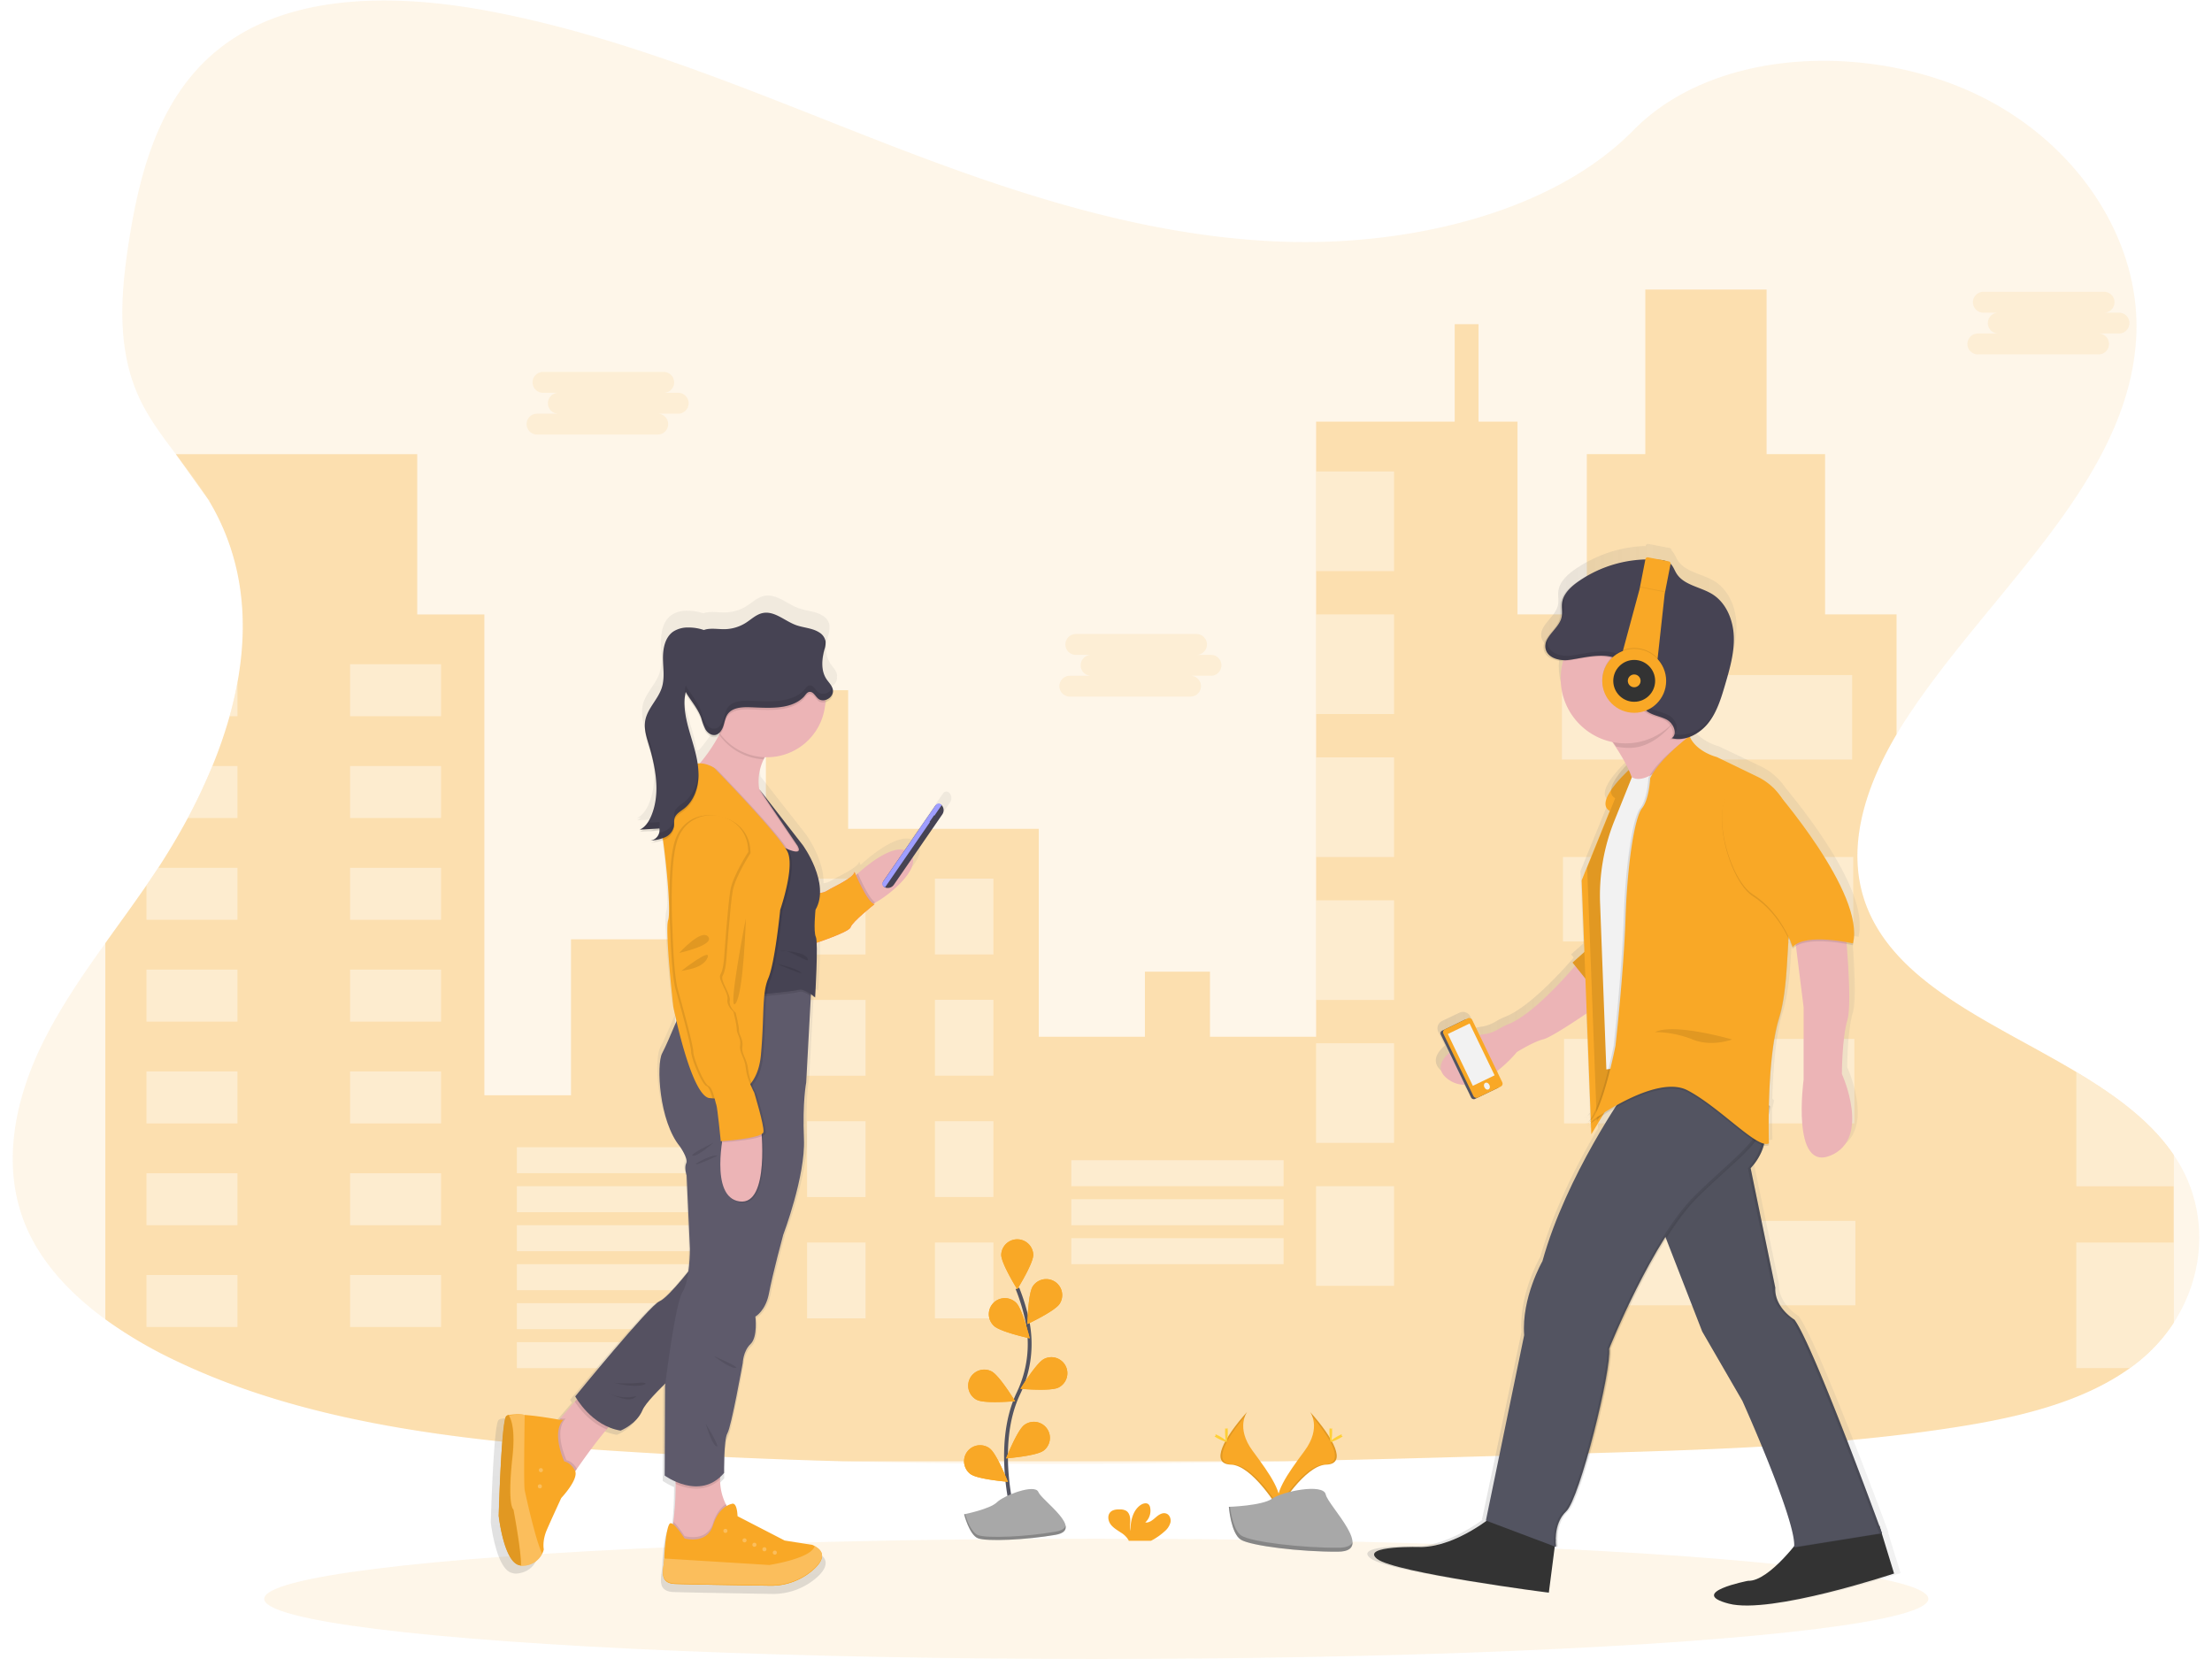 <?xml version="1.0" encoding="UTF-8"?> <svg xmlns="http://www.w3.org/2000/svg" xmlns:xlink="http://www.w3.org/1999/xlink" width="1156" height="867" data-name="Layer 1" version="1.1" viewBox="0 0 1156 867"><defs><linearGradient id="7231b667-12f4-4b5a-a8d7-5fbb399f1f5b-1438" x1="919.5" x2="919.5" y1="866.87" y2="345.03" gradientUnits="userSpaceOnUse"><stop stop-color="gray" stop-opacity=".25" offset="0"></stop><stop stop-color="gray" stop-opacity=".12" offset=".54"></stop><stop stop-color="gray" stop-opacity=".1" offset="1"></stop></linearGradient><linearGradient id="e499654a-3440-43b2-9cd0-3bdc531f1cd6-1439" x1="212.02" x2="490.73" y1="596.16" y2="596.16" gradientTransform="translate(293.48,-15.101)" xlink:href="#7231b667-12f4-4b5a-a8d7-5fbb399f1f5b-1438"></linearGradient><linearGradient id="57b4d689-d23d-4167-9afb-3be6c96fe0f2-1440" x1="325.27" x2="326.52" y1="618.36" y2="618.36" gradientTransform="translate(293.48,-15.101)" xlink:href="#7231b667-12f4-4b5a-a8d7-5fbb399f1f5b-1438"></linearGradient><linearGradient id="eac37dd2-c948-4d6f-8054-18dfe5a953f0-1441" x1="326.25" x2="327.5" y1="619.33" y2="619.33" gradientTransform="translate(293.48,-15.101)" xlink:href="#7231b667-12f4-4b5a-a8d7-5fbb399f1f5b-1438"></linearGradient><linearGradient id="9e04d387-eaa7-45ec-87d4-96689ba1bc0d-1442" x1="326.25" x2="327.5" y1="618.36" y2="618.36" gradientTransform="translate(293.48,-15.101)" xlink:href="#7231b667-12f4-4b5a-a8d7-5fbb399f1f5b-1438"></linearGradient><linearGradient id="linearGradient1296" x1="919.5" x2="919.5" y1="866.87" y2="345.03" gradientTransform="translate(-62.026,-221.93)" gradientUnits="userSpaceOnUse" xlink:href="#7231b667-12f4-4b5a-a8d7-5fbb399f1f5b-1438"></linearGradient></defs><g transform="translate(6.632 .22)"><g fill="#f9a826"><ellipse cx="566.3" cy="835.34" rx="434.84" ry="31.44" opacity=".1"></ellipse><path transform="translate(-28.64,-16.61)" d="m1158 707.62a86.27 86.27 0 0 1-17.24 19.38c-1.84 1.52-3.75 3-5.69 4.38-24.84 17.84-58.1 25.68-90.41 30.76-62.73 9.86-126.77 11.78-190.54 13.66-53.69 1.6-107.41 3.2-161.12 4.26-76.77 1.54-153.55 2-230.2 0q-62.85-1.65-125.6-5.82c-77.62-5.31-157.24-14.69-224.81-47.45a231.88 231.88 0 0 1-35.31-20.9c-18.35-13.37-33.46-29.55-41.54-48.71-13-30.8-6.13-65.41 8.72-95.61 9-18.26 20.69-35.36 32.82-52.31 7.18-10.06 14.52-20.06 21.5-30.21 0.73-1 1.44-2.07 2.14-3.11 1.35-2 2.69-4 4-6 5.48-8.43 10.67-17.13 15.43-26a294.25 294.25 0 0 0 12.85-27.22 237.37 237.37 0 0 0 9-26c1.66-5.95 3.06-11.92 4.14-17.89 5.91-32.51 2.79-65-14.71-94.41-0.17-0.29-0.35-0.6-0.53-0.89l-0.22-0.35c-4.94-8.11-10.9-15.75-16.76-23.42-7-9.2-13.89-18.46-18.74-28.59-12.76-26.77-10-56.87-5.36-85.46 6.19-38 17.71-79 53.38-102.69 37.05-24.66 89.65-23.41 135.64-14.59 71.46 13.67 137.45 42.34 204.08 68.21s136.39 49.53 209.65 52.06c64.69 2.25 140.14-14.55 183.07-58.25 41.7-42.43 120.09-45.66 176.61-20 53.92 24.45 88.79 76.21 86.17 127.89-3.82 75.27-76.36 133-119.64 198.86-1.94 2.94-3.83 5.95-5.63 9-17 28.73-27.47 61.72-14.93 91.63 16.82 40.07 66.76 59.62 108.88 84.79 20.34 12.15 38.9 25.62 50.9 43.38 0.45 0.64 0.86 1.27 1.27 1.9 16.93 26.2 15.65 59.66-1.27 85.72z" opacity=".1"></path><path transform="translate(-28.64,-16.61)" d="m104.71 469.92c5.48-8.43 10.67-17.13 15.43-26a294.25 294.25 0 0 0 12.86-27.2 237.37 237.37 0 0 0 9-26c1.66-5.95 3.06-11.92 4.14-17.89 5.91-32.51 2.79-65-14.71-94.41-0.17-0.29-0.35-0.6-0.53-0.89l-17-23.77h126.15v83.76h35.09v251.25h45.28v-81.5h54.33v81.5h45.25v-139.23h2.26v-72.44h43v72.44h99.61v108.66h55.47v-34h34v34h55.46v-321.46h72.44v-50.94h12.45v50.94h20.37v100.74h36.23v-83.76h30.56v-86h63.38v86h30.57v83.76h37.35v62.71c-17 28.73-27.47 61.72-14.93 91.63 16.82 40.07 66.76 59.62 108.88 84.79 20.34 12.16 38.9 25.63 50.9 43.39v87.65a86.27 86.27 0 0 1-17.24 19.35c-1.84 1.52-3.75 3-5.69 4.38-24.84 17.84-58.1 25.68-90.41 30.76-62.73 9.86-126.77 11.78-190.54 13.66-53.69 1.6-107.41 3.2-161.12 4.26h-230.22q-62.85-1.65-125.6-5.82c-77.62-5.31-157.24-14.69-224.81-47.45a231.88 231.88 0 0 1-35.31-20.9v-196.63c7.18-10.06 14.52-20.06 21.5-30.21z" opacity=".3"></path></g><g fill="#fff"><path transform="translate(-28.64,-16.61)" d="m146.1 372.79v17.89h-4.1c1.62-5.95 3-11.92 4.1-17.89z" opacity=".4"></path><rect transform="rotate(180 214.41 368.8)" x="204.96" y="363.52" width="47.54" height="27.17" opacity=".4"></rect><path transform="translate(-28.64,-16.61)" d="m146.1 416.72v27.16h-26a294.25 294.25 0 0 0 12.9-27.16z" opacity=".4"></path><rect transform="rotate(180 214.41 422)" x="204.96" y="416.72" width="47.54" height="27.17" opacity=".4"></rect><polygon points="69.92 480.47 69.92 462.44 76.07 453.3 117.46 453.3 117.46 480.47" opacity=".4"></polygon><rect transform="rotate(180 214.41 475.2)" x="204.96" y="469.92" width="47.54" height="27.17" opacity=".4"></rect><rect x="69.92" y="506.51" width="47.54" height="27.17" opacity=".4"></rect><rect transform="rotate(180,214.41,528.4)" x="204.96" y="523.12" width="47.54" height="27.17" opacity=".4"></rect><rect x="69.92" y="559.71" width="47.54" height="27.17" opacity=".4"></rect><rect transform="rotate(180,214.41,581.6)" x="204.96" y="576.32" width="47.54" height="27.17" opacity=".4"></rect><rect x="69.92" y="612.91" width="47.54" height="27.17" opacity=".4"></rect><rect transform="rotate(180,214.41,634.8)" x="204.96" y="629.52" width="47.54" height="27.17" opacity=".4"></rect><rect x="69.92" y="666.11" width="47.54" height="27.17" opacity=".4"></rect><rect transform="rotate(180,214.41,688)" x="204.96" y="682.72" width="47.54" height="27.17" opacity=".4"></rect><rect x="263.48" y="599.32" width="110.93" height="13.58" opacity=".4"></rect><rect x="263.48" y="619.7" width="110.93" height="13.58" opacity=".4"></rect><rect x="263.48" y="640.07" width="110.93" height="13.58" opacity=".4"></rect><rect x="553.25" y="606.12" width="110.93" height="13.58" opacity=".4"></rect><rect x="553.25" y="626.49" width="110.93" height="13.58" opacity=".4"></rect><rect x="553.25" y="646.86" width="110.93" height="13.58" opacity=".4"></rect><rect x="263.48" y="660.45" width="110.93" height="13.58" opacity=".4"></rect><rect x="263.48" y="680.82" width="110.93" height="13.58" opacity=".4"></rect><rect x="263.48" y="701.2" width="110.93" height="13.58" opacity=".4"></rect><rect x="415.15" y="458.97" width="30.56" height="39.62" opacity=".4"></rect><rect transform="rotate(180,511.55,487.08)" x="510.58" y="475.58" width="30.56" height="39.62" opacity=".4"></rect><rect x="415.15" y="522.35" width="30.56" height="39.62" opacity=".4"></rect><rect transform="rotate(180,511.55,550.45)" x="510.58" y="538.97" width="30.56" height="39.62" opacity=".4"></rect><rect x="415.15" y="585.74" width="30.56" height="39.62" opacity=".4"></rect><rect transform="rotate(180,511.55,613.85)" x="510.58" y="602.35" width="30.56" height="39.62" opacity=".4"></rect><rect x="415.15" y="649.13" width="30.56" height="39.62" opacity=".4"></rect><rect transform="rotate(180,511.55,677.25)" x="510.58" y="665.74" width="30.56" height="39.62" opacity=".4"></rect><rect x="681.15" y="246.17" width="40.75" height="52.07" opacity=".4"></rect><rect x="681.15" y="320.87" width="40.75" height="52.07" opacity=".4"></rect><rect x="681.15" y="395.58" width="40.75" height="52.07" opacity=".4"></rect><rect x="681.15" y="470.29" width="40.75" height="52.07" opacity=".4"></rect><rect x="681.15" y="544.99" width="40.75" height="52.07" opacity=".4"></rect><rect x="681.15" y="619.7" width="40.75" height="52.07" opacity=".4"></rect><rect x="809.63" y="352.57" width="151.68" height="44.14" opacity=".4"></rect><rect x="810.19" y="447.65" width="151.68" height="44.14" opacity=".4"></rect><rect x="810.76" y="542.73" width="151.68" height="44.14" opacity=".4"></rect><rect x="811.32" y="637.81" width="151.68" height="44.14" opacity=".4"></rect><path transform="translate(-28.64,-16.61)" d="m131.39 277.49v0.89c-0.17-0.29-0.35-0.6-0.53-0.89z" opacity=".4"></path><path transform="translate(-28.64,-16.61)" d="m1158 620v16.34h-50.9v-59.7c20.34 12.13 38.9 25.6 50.9 43.36z" opacity=".4"></path><path transform="translate(-28.64,-16.61)" d="m1158 665.74v41.88a86.27 86.27 0 0 1-17.24 19.38c-1.84 1.52-3.75 3-5.69 4.38h-28v-65.64z" opacity=".4"></path></g><g fill="#f9a826"><path transform="translate(-28.64,-16.61)" d="m376.66 221.67h-7.79a5.45 5.45 0 0 0 0-10.9h-63.09a5.45 5.45 0 0 0 0 10.9h7.79a5.46 5.46 0 0 0 0 10.91h-10.9a5.45 5.45 0 1 0 0 10.9h63.08a5.45 5.45 0 0 0 0-10.9h10.91a5.46 5.46 0 0 0 0-10.91z" opacity=".1"></path><path transform="translate(-28.64,-16.61)" d="m655.11 358.63h-7.79a5.45 5.45 0 0 0 0-10.9h-63.09a5.45 5.45 0 0 0 0 10.9h7.77a5.46 5.46 0 0 0 0 10.91h-10.9a5.45 5.45 0 1 0 0 10.9h63.1a5.45 5.45 0 0 0 0-10.9h10.91a5.46 5.46 0 0 0 0-10.91z" opacity=".1"></path><path transform="translate(-28.64,-16.61)" d="m1129.4 179.79h-7.79a5.45 5.45 0 1 0 0-10.9h-63.09a5.45 5.45 0 0 0 0 10.9h7.79a5.45 5.45 0 0 0 0 10.9h-10.9a5.46 5.46 0 0 0 0 10.91h63.08a5.46 5.46 0 1 0 0-10.91h10.91a5.45 5.45 0 0 0 0-10.9z" opacity=".1"></path><path transform="translate(-28.64,-16.61)" d="m706.63 754.23s6.22 8.13-2.87 20.41-16.58 22.64-13.55 30.29c0 0 13.71-22.8 24.87-23.12s3.83-13.87-8.45-27.58z"></path></g><path d="m677.99 737.62a10 10 0 0 1 1.27 2.55c10.89 12.79 16.7 24.73 6.23 25-9.75 0.28-21.45 17.72-24.25 22.12a9 9 0 0 0 0.33 1s13.71-22.8 24.87-23.12 3.83-13.84-8.45-27.55z" opacity=".1"></path><path d="m689.55 747.98c0 2.87-0.32 5.19-0.71 5.19s-0.72-2.32-0.72-5.19 0.4-1.51 0.8-1.51 0.63-1.35 0.63 1.51z" fill="#ffd037"></path><path d="m693.52 751.39c-2.51 1.37-4.7 2.2-4.89 1.85s1.69-1.74 4.2-3.11 1.53-0.37 1.72 0 1.48-0.1-1.03 1.26z" fill="#ffd037"></path><path d="m645.15 737.62s-6.22 8.13 2.87 20.41 16.58 22.64 13.55 30.29c0 0-13.71-22.8-24.87-23.12s-3.83-13.87 8.45-27.58z" fill="#f9a826"></path><path d="m645.15 737.62a10 10 0 0 0-1.27 2.55c-10.89 12.79-16.69 24.73-6.22 25 9.75 0.28 21.44 17.72 24.24 22.12a9 9 0 0 1-0.33 1s-13.71-22.8-24.87-23.12-3.83-13.84 8.45-27.55z" opacity=".1"></path><path d="m633.59 747.98c0 2.87 0.32 5.19 0.72 5.19s0.72-2.32 0.72-5.19-0.41-1.51-0.8-1.51-0.64-1.35-0.64 1.51z" fill="#ffd037"></path><path d="m629.62 751.39c2.52 1.37 4.71 2.2 4.9 1.85s-1.7-1.74-4.21-3.11-1.52-0.37-1.71 0-1.49-0.1 1.02 1.26z" fill="#ffd037"></path><path d="m635.57 787.26s17.39-0.54 22.63-4.27 26.74-8.18 28-2.2 26.12 29.76 6.5 29.92-45.61-3.06-50.84-6.25-6.29-17.2-6.29-17.2z" fill="#a8a8a8"></path><path d="m693.09 808.62c-19.63 0.16-45.61-3.05-50.84-6.24-4-2.42-5.57-11.13-6.1-15.14h-0.58s1.1 14 6.33 17.2 31.21 6.41 50.84 6.25c5.66-0.05 7.62-2.06 7.51-5.05-0.78 1.82-2.95 2.95-7.16 2.98z" opacity=".2"></path><path d="m602.05 800.02a9.26 9.26 0 0 0 3-4.58c0.39-1.81-0.39-4-2.12-4.65-2-0.75-4 0.6-5.6 2s-3.39 2.92-5.45 2.63a8.28 8.28 0 0 0 2.56-7.76 3.26 3.26 0 0 0-0.71-1.58c-1.08-1.15-3-0.65-4.33 0.26-4.11 2.89-5.26 8.47-5.28 13.5-0.42-1.81-0.07-3.7-0.08-5.56s-0.52-3.92-2.09-4.92a6.2 6.2 0 0 0-3.18-0.75c-1.85-0.07-3.91 0.11-5.17 1.47-1.57 1.68-1.16 4.5 0.2 6.34s3.44 3 5.35 4.29a11.7 11.7 0 0 1 3.82 3.65 3 3 0 0 1 0.29 0.65h11.59a32.2 32.2 0 0 0 7.2-4.99z" fill="#f9a826"></path><path d="m523.49 793.53s-11.12-37.73 2.08-65.5a59.59 59.59 0 0 0 4.79-37.39 101.21 101.21 0 0 0-5.29-17.55" fill="none" stroke="#535461" stroke-miterlimit="10" stroke-width="2"></path><g fill="#f9a826"><path transform="translate(-28.64,-16.61)" d="m562 672.15c0 4.62-8.38 18-8.38 18s-8.37-13.41-8.37-18a8.38 8.38 0 0 1 16.75 0z"></path><path transform="translate(-28.64,-16.61)" d="m575.79 697.76c-2.52 3.89-16.83 10.59-16.83 10.59s0.26-15.81 2.77-19.69a8.374 8.374 0 0 1 14.06 9.1z"></path><path transform="translate(-28.64,-16.61)" d="m575.18 741.53c-4.13 2.09-19.87 0.65-19.87 0.65s8.2-13.52 12.33-15.6a8.372 8.372 0 1 1 7.54 14.95z"></path><path transform="translate(-28.64,-16.61)" d="m567.27 774.55c-3.72 2.75-19.48 4-19.48 4s5.8-14.71 9.52-17.46a8.388 8.388 0 0 1 10 13.47z"></path><path transform="translate(-28.64,-16.61)" d="m541.38 709.25c3.31 3.22 18.77 6.56 18.77 6.56s-3.79-15.35-7.1-18.57a8.37 8.37 0 1 0-11.67 12z"></path><path transform="translate(-28.64,-16.61)" d="m532.61 748c4.13 2.09 19.87 0.65 19.87 0.65s-8.2-13.52-12.33-15.6a8.394 8.394 0 1 0-7.54 15z"></path><path transform="translate(-28.64,-16.61)" d="m529.25 786.78c3.72 2.75 19.48 4 19.48 4s-5.8-14.71-9.52-17.46a8.384 8.384 0 1 0-10 13.46z"></path><path transform="translate(-28.64,-16.61)" d="m562 672.15c0 4.62-8.38 18-8.38 18s-8.37-13.41-8.37-18a8.38 8.38 0 0 1 16.75 0z"></path><path transform="translate(-28.64,-16.61)" d="m575.79 697.76c-2.52 3.89-16.83 10.59-16.83 10.59s0.26-15.81 2.77-19.69a8.374 8.374 0 0 1 14.06 9.1z"></path><path transform="translate(-28.64,-16.61)" d="m575.18 741.53c-4.13 2.09-19.87 0.65-19.87 0.65s8.2-13.52 12.33-15.6a8.372 8.372 0 1 1 7.54 14.95z"></path><path transform="translate(-28.64,-16.61)" d="m567.27 774.55c-3.72 2.75-19.48 4-19.48 4s5.8-14.71 9.52-17.46a8.388 8.388 0 0 1 10 13.47z"></path><path transform="translate(-28.64,-16.61)" d="m541.38 709.25c3.31 3.22 18.77 6.56 18.77 6.56s-3.79-15.35-7.1-18.57a8.37 8.37 0 1 0-11.67 12z"></path><path transform="translate(-28.64,-16.61)" d="m532.61 748c4.13 2.09 19.87 0.65 19.87 0.65s-8.2-13.52-12.33-15.6a8.394 8.394 0 1 0-7.54 15z"></path><path transform="translate(-28.64,-16.61)" d="m529.25 786.78c3.72 2.75 19.48 4 19.48 4s-5.8-14.71-9.52-17.46a8.384 8.384 0 1 0-10 13.46z"></path></g><path d="m497.22 791.15s13.53-2.69 17.14-6.27 19.85-9.85 21.65-5.38 24.36 19.71 9 22.4-36.08 3.58-40.59 1.79-7.2-12.54-7.2-12.54z" fill="#a8a8a8"></path><path d="m545.04 800.23c-15.34 2.69-36.09 3.58-40.6 1.79-3.44-1.36-5.82-7.92-6.77-11l-0.45 0.1s2.71 10.75 7.22 12.54 25.26 0.89 40.6-1.79c4.42-0.78 5.69-2.6 5.21-4.91-0.38 1.54-1.89 2.69-5.21 3.27z" opacity=".2"></path><g transform="translate(-487.28,187.87)"><path d="m976.81 226.36 0.06-0.09-0.24-0.16-0.49-0.33a0.34 0.34 0 0 1 0.09 0.08 2 2 0 0 0-2.63 0.56l-0.3 0.41-14 20.1-2.45 3.53c-7.36-2.22-19.32 7.12-25.39 12.47l-1.06 0.95c-0.48-1.08-0.76-1.76-0.76-1.76-0.3 3.28-11.91 8.21-14.62 10a9.94 9.94 0 0 1-4 1.36c0.38-12.51-9.28-25.67-9.28-25.67l-23.61-30.08a26.54 26.54 0 0 1 2.41-15.95c0.19-0.39 0.4-0.78 0.62-1.17h1.13a33.05 33.05 0 0 0 5.75-0.51 31.49 31.49 0 0 0 25.93-29.03c2.38-0.61 4.4-2.82 4.06-5.36a4 4 0 0 0 0-1.46 5.38 5.38 0 0 0-0.27-0.89c-0.67-1.71-2.11-3.09-3.15-4.65a14.33 14.33 0 0 1-2.25-7.65 30.22 30.22 0 0 1 1.1-7 12 12 0 0 0 0.67-4.24v-0.29a6.11 6.11 0 0 0-0.05-1.13 5.35 5.35 0 0 0-0.19-0.79 7.51 7.51 0 0 0-3.16-3.86c-3.74-2.44-8.53-2.48-12.73-4-6.1-2.23-11.61-7.74-18-6.41-3.48 0.72-6.15 3.39-9.16 5.27a22.15 22.15 0 0 1-11.05 3.36c-3.29 0.1-6.62-0.54-9.86 0a10.29 10.29 0 0 0-1.71 0.46 25.43 25.43 0 0 0-8.56-1.35 14.41 14.41 0 0 0-8.08 2.23c-4.38 3.05-5.54 9-5.48 14.29a0.53 0.53 0 0 0 0 0.13v1c0 2.54 0.25 5.12 0.3 7.66a23.32 23.32 0 0 1-1 7c-2 6.28-7.79 11.08-8.95 17.59a14.91 14.91 0 0 0-0.2 3.4c-0.08 3.68 1.1 7.37 2.19 10.94 2.26 7.38 4 15.22 4.06 22.88a37.75 37.75 0 0 1-2.79 13.87 20.63 20.63 0 0 1-2 3.67c-0.26 0.36-0.53 0.72-0.82 1.06l-0.11 0.13c-0.25 0.29-0.52 0.56-0.79 0.82l-0.22 0.21a9.89 9.89 0 0 1-0.81 0.64l-0.27 0.2a8.55 8.55 0 0 1-1.18 0.67l2-0.12a9.53 9.53 0 0 1-2 1.28l10.62-0.62a2 2 0 0 1 0.05 0.35 5.36 5.36 0 0 1-0.15 0.78 6.34 6.34 0 0 1-0.26 0.73 1 1 0 0 1 0 0.1 6.11 6.11 0 0 1-0.82 1.33l-0.09 0.1a5.68 5.68 0 0 1-0.53 0.57 5.26 5.26 0 0 1-0.58 0.45l-0.13 0.1a6.15 6.15 0 0 1-0.66 0.37 5.6 5.6 0 0 1-0.68 0.26l-0.18 0.05a4.4 4.4 0 0 1-0.74 0.14l1-0.11c0.67-0.08 1.34-0.17 2-0.28h0.2a5.35 5.35 0 0 1-3.2 1.59 29.3 29.3 0 0 0 6.73-1.33c1.38 9.29 4.45 37.6 2.76 42.83-1.81 5.57 2.81 46.41 2.81 46.41s0.63 3.13 1.73 7.8c-2.84 6.71-6.08 14.13-7.71 17.11-3.26 6-1.66 36.46 9.6 50 0 0 4.66 6.57 3.43 9s0.21 6.58 0.21 6.58l1.78 39.44a102 102 0 0 1-0.83 12.05c-4.79 5.95-12.2 14.62-15.68 16-5.39 2.19-45.59 51-45.59 51s0.32 0.59 0.95 1.55l-1.13 1.31-7.71 8.94-0.61 0.71c-1.45-0.27-11.08-2-18.74-2.58l-0.75-0.05v-0.13a28.4 28.4 0 0 0-8.08 0.21h-0.06a2.63 2.63 0 0 0-1.33 0.7c-2.61 3.19-4 53.4-4 53.4s2.78 25.08 11.42 26.52a5 5 0 0 0 1.4 0.27h0.01a3.89 3.89 0 0 0 0.48 0c6.2-0.45 9-4 10.29-6.45a10.47 10.47 0 0 0 0.86-2.32s-1-4.48 1.71-10.65 7.74-16.94 7.74-16.94 9.19-9.67 7.55-14.36l0.88-1.27c3.46-4.92 10.43-14.64 16.07-21.13l1.1-1.25a27.85 27.85 0 0 0 6.41 1.86s8.64-3.38 11.86-11c1.37-3.22 6.73-8.92 12.44-14.42-0.12 0.94-0.18 1.47-0.18 1.47l-0.2 48a33.72 33.72 0 0 0 5.91 3.25v1.2a154.83 154.83 0 0 1-1.23 20.47l-0.18 1.06c-0.71-0.51-1.32-0.68-1.72-0.28-1.77 1.79-2.87 13.25-3 18.53v0.3c-0.12 2.18-0.7 4.78-0.7 7.1-0.06 3.37 1 6.21 6.45 6.45 6.77 0.28 35.89 0.73 51.48 1a34.58 34.58 0 0 0 23-8.15c2.86-2.45 5.05-5.17 5.12-7.74 0.14-2-0.93-3.87-3.91-5.51a1.17 1.17 0 0 1-0.06 0.2c-0.39-0.21-0.81-0.42-1.27-0.62l-15-2.35-25.5-13.01s-0.15-7.88-3.21-6.57a8.51 8.51 0 0 0-2.59 1c-0.15-0.3-0.31-0.6-0.46-0.92a29.53 29.53 0 0 1-3.15-13.3c0-0.42 0-0.84 0.06-1.27a23 23 0 0 0 2.12-2.17s-0.2-17.93 1.8-21.32 8.25-37.66 8.25-37.66 0.2-6.37 4.22-10.16 2.61-14.74 2.61-14.74 5.62-3 7.43-12.75 7.64-31.08 7.64-31.08 12.06-31.48 11.26-51.4 1.2-30.28 1.2-30.28l2.51-46.29v-0.72c1 0.77 1.67 1.38 1.67 1.38v-0.5l0.58 0.5s1.28-21 0.85-29.33c7-2.39 17.74-6.32 18.34-8.32 0.91-3 13-12.4 13-12.4a2.22 2.22 0 0 1-0.73-0.28c0.38-0.17 0.77-0.38 1.19-0.6 7.9-4.24 22.59-16.61 20.12-24.18l16.06-23.1a3.93 3.93 0 0 0-0.33-4.9zm-130.84-22.46a9.22 9.22 0 0 0-1.17 0.09 88.8 88.8 0 0 0-3-12.17c-1.86-6.26-3.86-12.56-4.16-19.07v-0.85a22.92 22.92 0 0 1 0.67-5.09c0.38 0.71 0.81 1.41 1.25 2.07 2.57 3.88 5.57 7.57 7.15 11.94 0.72 2 1.14 4.17 2.24 6s3.13 3.38 5.27 3.05a4.14 4.14 0 0 0 2-0.91 84.48 84.48 0 0 1-10.25 14.94z" fill="url(#linearGradient1296)"></path><path d="m938.14 283.58a10.56 10.56 0 0 1-3.79 1.44c-5 0.14-9-13.25-9-13.25s1.41-1.43 3.65-3.43c6.63-5.89 20.55-16.78 27.07-10.69 7.29 6.83-9.41 21.32-17.93 25.93z" fill="#ecb4b6"></path><path d="m862.97 602.93-18.25 19.7s-16.89 0.19-13.58-9.13a35.59 35.59 0 0 0 1.4-6.19 151.83 151.83 0 0 0 1.19-20c0-4.37-0.07-7.43-0.07-7.43s26.59-11.65 23.87 0.48a22.62 22.62 0 0 0-0.56 4.71 28.93 28.93 0 0 0 3 12.95 29.64 29.64 0 0 0 3 4.91z" fill="#ecb4b6"></path><path d="m862.97 602.93-18.25 19.7s-16.89 0.19-13.58-9.13a35.59 35.59 0 0 0 1.4-6.19c2.41 1.86 5.88 7.36 5.88 7.36s11.64 3.4 14.84-6.79c1.8-5.7 4.62-8.52 6.77-9.9a29.64 29.64 0 0 0 2.94 4.95z" opacity=".1"></path><path d="m905.3 632.6a33.23 33.23 0 0 1-22.23 8c-15.05-0.22-43.18-0.66-49.71-0.93-8.74-0.38-5.84-7.84-5.56-13v-0.52c0.1-5.14 1.17-16.3 2.88-18s7.71 7.76 7.71 7.76 11.64 3.4 14.84-6.79 9.74-11.24 9.74-11.24c3-1.28 3.11 6.4 3.11 6.4l24.65 12.72 14.46 2.28c0.47 0.21 0.89 0.43 1.29 0.64 6.49 3.62 3.61 8.54-1.18 12.68z" fill="#f9a826"></path><g fill="#fff"><circle cx="859.75" cy="611.95" r="1.07" opacity=".25"></circle><circle cx="869.75" cy="616.9" r="1.07" opacity=".25"></circle><circle cx="874.9" cy="619.21" r="1.07" opacity=".25"></circle><circle cx="885.57" cy="623.31" r="1.07" opacity=".25"></circle><circle cx="880.14" cy="621.56" r="1.07" opacity=".25"></circle></g><path d="m905.3 632.6a33.23 33.23 0 0 1-22.23 8c-15.05-0.22-43.18-0.66-49.71-0.93-8.74-0.38-5.84-7.84-5.56-13l54.86 3.4s22.47-3.41 23.81-10.1c6.5 3.57 3.62 8.49-1.17 12.63z" fill="#f9a826"></path><path d="m905.3 632.38a33.22 33.22 0 0 1-22.23 7.94c-15.05-0.22-43.18-0.65-49.71-0.93-8.74-0.38-5.84-7.84-5.56-13l54.86 3.39s22.47-3.41 23.81-10.1c6.5 3.64 3.62 8.56-1.17 12.7z" fill="#fff" opacity=".25"></path><path d="m803.17 553.43a38 38 0 0 0-5.51 5.51c-5.44 6.33-12.17 15.8-15.51 20.59-1.29 1.86-2.08 3-2.08 3l-7.28-1.08s-7.86-12-7.76-12.32c0.1-0.32 6.21-13.2 6.21-13.2l2.37-2.77 7.46-8.72 3.37-3.94s25.33 8.17 18.73 12.93z" fill="#ecb4b6"></path><path d="m782.15 579.53c-1.29 1.86-2.08 3-2.08 3l-7.28-1.08s-7.86-12-7.76-12.32 6.21-13.2 6.21-13.2l2.37-2.77 0.78 0.14h1.84c-6.5 6.79 0.49 21.74 0.49 21.74s3.02 0.3 5.43 4.49z" opacity=".1"></path><path d="m773.97 594.76s-4.86 10.48-7.48 16.5-1.65 10.39-1.65 10.39a10 10 0 0 1-0.83 2.25 11.45 11.45 0 0 1-9.94 6.29 2.46 2.46 0 0 1-0.47 0c-8.81-0.23-11.63-25.92-11.63-25.92s1.35-48.91 3.88-52a2.37 2.37 0 0 1 1.28-0.68 27.14 27.14 0 0 1 7.79-0.21c8 0.57 18.3 2.54 18.3 2.54h1.84c-6.5 6.79 0.48 21.74 0.48 21.74s3.11 0.29 5.54 4.66-7.11 14.44-7.11 14.44z" fill="#f9a826"></path><circle cx="763.32" cy="580.21" r="1.07" fill="#fff" opacity=".25"></circle><circle cx="762.79" cy="588.68" r="1.07" fill="#fff" opacity=".25"></circle><path d="m763.32 623.72c-1.2 2.37-4 5.84-9.94 6.29h-0.41c-8.85-0.23-11.67-25.92-11.67-25.92s1.36-48.91 3.88-52a2.41 2.41 0 0 1 1.28-0.68 27.22 27.22 0 0 1 7.8-0.21c-0.15 8.78-0.56 36.58 0 39.34 0.56 2.76 5.54 25.78 9.06 33.18z" fill="#f9a826"></path><path d="m763.97 623.9a11.44 11.44 0 0 1-9.94 6.29 2.46 2.46 0 0 1-0.47 0c-8.85-0.23-11.66-25.92-11.66-25.92s1.36-48.91 3.88-52a2.41 2.41 0 0 1 1.28-0.68 27.2 27.2 0 0 1 7.8-0.21c-0.15 8.78-0.57 36.58 0 39.34s5.58 25.78 9.11 33.18z" fill="#fff" opacity=".25"></path><path d="m752.97 630.01c-8.85-0.23-11.67-25.92-11.67-25.92s1.36-48.91 3.88-52a2.41 2.41 0 0 1 1.28-0.68c1.86 2.76 3.49 8.87 2 22.32-2.76 25.48 0.57 27.08 0.57 27.08s4.09 21.6 3.94 29.2z" fill="#f9a826"></path><path d="m752.85 630.01c-8.88-0.23-11.67-25.94-11.67-25.94s1.36-48.91 3.88-52a2.41 2.41 0 0 1 1.28-0.68c1.86 2.76 3.48 8.87 2 22.32-2.76 25.48 0.57 27.08 0.57 27.08s4.14 21.62 3.94 29.22z" opacity=".1"></path><path d="m938.14 283.58a10.56 10.56 0 0 1-3.79 1.44c-5 0.14-9-13.25-9-13.25s1.41-1.43 3.65-3.43c1.55 3.66 6.02 13.43 9.14 15.24z" opacity=".1"></path><path d="m906.39 278.76s4.08 0.29 6.7-1.46 13.83-6.55 14.12-9.75c0 0 6.7 16.3 10.48 16.88 0 0-11.64 9.18-12.52 12.09-0.88 2.91-23.58 10-23.58 10z" fill="#ff748e"></path><path d="m906.39 278.76s4.08 0.29 6.7-1.46 13.83-6.55 14.12-9.75c0 0 6.7 16.3 10.48 16.88 0 0-11.64 9.18-12.52 12.09-0.88 2.91-23.58 10-23.58 10z" fill="#f9a826"></path><path d="m803.17 553.43a38 38 0 0 0-5.51 5.51c-8.77-3.68-14.44-11.18-16.59-14.48l3.37-3.94s25.33 8.15 18.73 12.91z" opacity=".1"></path><path d="m844.71 470.83s-14.24 19-19.44 21.16-44 49.69-44 49.69 8.32 15.39 23.7 17.86c0 0 8.35-3.3 11.45-10.67s27.55-28.15 27.55-28.15z" fill="#5e5a6b"></path><path d="m844.71 470.83s-14.24 19-19.44 21.16-44 49.69-44 49.69 8.32 15.39 23.7 17.86c0 0 8.35-3.3 11.45-10.67s27.55-28.15 27.55-28.15z" opacity=".1"></path><path d="m801.57 534.55a61.59 61.59 0 0 0 13 0c7.68-0.73 1.85 3.93-13 0z" opacity=".1"></path><path d="m798.08 539.5s10.19 5.82 14.12 2.91-3.79 2.81-14.12-2.91z" opacity=".1"></path><path d="m857.52 580.41a22.62 22.62 0 0 0-0.55 4.66c-7.87 7.14-17.34 4.94-23.26 2.33 0-4.37-0.07-7.43-0.07-7.43s26.6-11.69 23.88 0.44z" opacity=".1"></path><path d="m904.69 327.19-0.29 5.37-2.43 45.1s-2 10.09-1.17 29.5-10.83 50.08-10.83 50.08-5.63 20.78-7.38 30.29-7.18 12.42-7.18 12.42 1.36 10.68-2.52 14.36-4.07 9.9-4.07 9.9-6 33.39-8 36.69-1.75 20.77-1.75 20.77c-12.62 14.95-31.06 1.36-31.06 1.36l0.19-46.78s5.25-43.09 9.13-49.11 3.88-22.52 3.88-22.52l-1.73-38.43s-1.38-4.08-0.19-6.41-3.32-8.71-3.32-8.71c-10.87-13.2-12.42-42.9-9.27-48.73s12.59-29.11 12.59-29.11l13-7.58 23.47 0.7z" fill="#5e5a6b"></path><path d="m849.47 555.95s3.07 10.63 5.54 11.79-5.54-11.79-5.54-11.79z" opacity=".1"></path><path d="m853.69 520.57s8 6.28 11.29 6.26-11.29-6.26-11.29-6.26z" opacity=".1"></path><path d="m901.59 257.79v12.81l-8.46-3.64-8.43-3.64-18.34-18.05s-14.51-9.43-22.28-18c-4.44-4.9-6.68-9.53-2.76-12a24.51 24.51 0 0 0 5.07-4.45 83.53 83.53 0 0 0 10.13-14.94l0.36-0.65c3.78-6.94 6.27-12.86 6.27-12.86s10.64 3.41 17.49 8.24c0.55 0.38 1.07 0.78 1.57 1.19 3.82 3.13 5.71 6.75 2.2 10.37a27.07 27.07 0 0 0-2.51 3 22.67 22.67 0 0 0-1.55 2.45c-0.21 0.38-0.41 0.76-0.6 1.13a26.11 26.11 0 0 0-2.33 15.55z" fill="#ecb4b6"></path><path d="m884.41 202.18a27.07 27.07 0 0 0-2.51 3 22.67 22.67 0 0 0-1.55 2.45c-0.21 0.38-0.41 0.76-0.6 1.13a30.5 30.5 0 0 1-22.87-12.36q-0.2-0.25-0.36-0.51l0.36-0.65c3.78-6.94 6.27-12.86 6.27-12.86s10.64 3.41 17.49 8.24c0.55 0.38 1.07 0.78 1.57 1.19 3.82 3.13 5.76 6.75 2.2 10.37z" opacity=".1"></path><path d="m912.04 177.07a30.52 30.52 0 0 1-30.57 30.57h-1.13a30.57 30.57 0 1 1 31.51-33.92 31.15 31.15 0 0 1 0.19 3.35z" fill="#ecb4b6"></path><path d="m885.48 252.65s15.4 8.69 11.45 1.36l-20.09-29.7 22.81 29.31s14.56 20 6.6 33.77c0 0-1.17 11.46 0.19 14.17s-0.39 31.65-0.39 31.65-5.43-5-8.34-4.08-23.49 2.72-23.49 2.72z" opacity=".1"></path><path d="m904.69 327.19-0.29 5.37c-1.84-1.34-4.41-2.84-6.11-2.27-2.91 1-23.49 2.72-23.49 2.72l0.95-6.68z" opacity=".1"></path><path d="m886.06 252.65s15.4 8.69 11.45 1.36l-20.09-29.7 22.81 29.31s14.56 20 6.6 33.77c0 0-1.16 11.46 0.19 14.17s-0.38 31.65-0.38 31.65-5.44-5-8.35-4.08-23.49 2.72-23.49 2.72z" fill="#464353"></path><path d="m894.29 267.54c-0.9 9.33-4.74 20.43-4.74 20.43s-2.71 27.57-6.21 35.73-1.94 19.41-3.88 40.18c-0.7 7.47-3.11 12.61-6.36 16.08-5.34 5.7-13 6.89-19 6.54-0.49 0-1-0.06-1.43-0.11-9.71-1-19-47.75-19-47.75s-4.46-39.79-2.72-45.23-1.74-36.49-2.91-43.29c-0.74-4.3 1.49-11.34 3.21-15.91 1-2.65 1.84-4.47 1.84-4.47s3.3-10.48 8.73-15.91a8 8 0 0 1 5.76-2.42 14.3 14.3 0 0 1 7.19 2.25l0.25 0.17s35.33 36.1 38.63 44.45c0.9 2.32 0.99 5.66 0.64 9.26z" opacity=".1"></path><path d="m893.13 266.96c-0.9 9.33-4.74 20.43-4.74 20.43s-2.72 27.57-6.21 35.72-2 19.41-3.88 40.18c-0.7 7.48-3.11 12.62-6.36 16.09-5.35 5.7-13 6.89-19 6.54l-1.42-0.11c-9.71-1-19-47.75-19-47.75s-4.46-39.8-2.71-45.23-1.75-36.49-2.91-43.29c-0.74-4.3 1.48-11.34 3.21-15.92 1-2.64 1.83-4.46 1.83-4.46s3.3-10.48 8.74-15.92a8 8 0 0 1 5.75-2.41 14.35 14.35 0 0 1 7.2 2.25l0.25 0.16s35.33 36.11 38.62 44.45c0.88 2.38 0.98 5.67 0.63 9.27z" fill="#f9a826"></path><path d="m853.55 409.07s-8 7.13-10.78 6.84 10.78-6.84 10.78-6.84z" opacity=".1"></path><path d="m855.68 415.91s-8.44 3.92-11 4.5 7.74-5.51 11-4.5z" opacity=".1"></path><path d="m888.34 308.75s12.52 0.14 14.41 4.07-10.33-5.67-14.41-4.07z" opacity=".1"></path><path d="m886.59 315.59s9.61 2 12.52 4.37-12.52-4.37-12.52-4.37z" opacity=".1"></path><path d="m870.44 291.86s-1.16 39.45-5.46 44.55 5.46-44.55 5.46-44.55z" opacity=".1"></path><path d="m859.66 403.38s-8 34.79 8.09 37 11.13-39.6 11.13-39.6z" opacity=".1"></path><path d="m859.08 402.79s-8 34.8 8.08 37 11.14-39.6 11.14-39.6z" fill="#ecb4b6"></path><path d="m872.84 256.73c-0.83-20.91-30.09-25.23-36.92-5.45-0.05 0.13-0.09 0.26-0.14 0.4-4.46 13.39-2.52 47.3-2.52 47.3s0.58 22.77 2.72 30.34 8.15 29.31 8.15 32.81 5.58 16.89 7.93 17.86 3.54 8.54 4.11 9.9 2.33 19 2.33 19 21.93-1.36 22.32-4.85-4.85-20.56-4.85-20.56-3.87-7-4.36-12.62-3.6-8.15-3-12-1.75-5.83-1.75-8.35-1.74-9.32-1.74-9.32-3.69-2.91-3.11-6.4-5.24-10.48-3.69-13 1.94-8.73 1.94-8.73 1.94-28 3.3-35.53 9.32-19.79 9.32-19.79-0.02-0.39-0.04-1.01z" opacity=".1"></path><path d="m871.97 379.38c-5.35 5.7-13 6.89-19 6.54-0.69-2.65-1.71-5.9-3.2-6.52-2.35-1-7.93-14.36-7.93-17.85s-6-25.24-8.15-32.81-2.72-30.34-2.72-30.34-2-33.91 2.49-47.33c0-0.14 0.08-0.27 0.13-0.41 6.83-19.78 36.09-15.45 36.92 5.46v1s-8 12.23-9.31 19.8-3.31 35.52-3.31 35.52-0.39 6.22-1.94 8.74 4.27 9.51 3.69 13c-0.58 3.49 3.1 6.4 3.1 6.4s1.75 6.79 1.75 9.32 2.33 4.46 1.75 8.35 2.53 6.4 3 12a31.36 31.36 0 0 0 2.73 9.13z" opacity=".1"></path><path d="m871.67 256.15c-0.83-20.91-30.08-25.24-36.91-5.46 0 0.14-0.1 0.27-0.14 0.41-4.46 13.39-2.52 47.3-2.52 47.3s0.58 22.77 2.71 30.34 8.16 29.33 8.16 32.81 5.57 16.88 7.93 17.85 3.54 8.55 4.11 9.9 2.32 19 2.32 19 21.94-1.36 22.32-4.86-4.85-20.57-4.85-20.57-3.86-7-4.36-12.62-3.6-8.15-3-12-1.75-5.83-1.75-8.35-1.75-9.32-1.75-9.32-3.69-2.91-3.1-6.4-5.25-10.49-3.69-13 1.94-8.73 1.94-8.73 1.94-28 3.3-35.53 9.32-19.8 9.32-19.8-0.01-0.35-0.04-0.97z" fill="#f9a826"></path><path d="m835.64 309.91c0.58-0.58 11.65-12.81 15.14-8.44s-15.14 8.44-15.14 8.44z" opacity=".1"></path><path d="m836.66 319.37c0.43-0.43 11.06-0.87 13.68-6.84s-13.68 6.84-13.68 6.84z" opacity=".1"></path><g transform="translate(-33.386,-205.32)" opacity=".1"><path transform="translate(-28.64,-16.61)" d="m886.58 434a2.94 2.94 0 0 1 0.58 1.05 4.55 4.55 0 0 0-0.58-4c-0.52-0.6-1.28-0.95-1.75-1.58 0-0.05-0.06-0.11-0.1-0.17a3 3 0 0 0 0.1 3.08c0.47 0.62 1.23 0.98 1.75 1.62z"></path><path transform="translate(-28.64,-16.61)" d="m901.39 396.23c0-1.11 0.05-2.21 0-3.3-0.21-4-0.94-8-1.11-12-0.23 4.86 0.85 10 1.11 14.91z"></path></g><path d="m942.38 275.26 0.6 0.42a2.42 2.42 0 0 1-0.62-3.35l27-39.16a2.4 2.4 0 0 1 3.34-0.61l-0.59-0.42a3.86 3.86 0 0 1 1 5.37l-25.32 36.76a3.86 3.86 0 0 1-5.41 0.99z" fill="#464353"></path><path d="m972.19 232.14 0.642 0.442-29.702 43.12-0.642-0.442a1.74 1.74 0 0 1-0.446-2.42l27.705-40.221a1.74 1.74 0 0 1 2.443-0.479z" fill="#9f9eff"></path><rect transform="rotate(34.56)" x="932.85" y="-353.59" width=".49" height="4.27" rx=".17" ry=".17" fill="#464353"></rect><path d="m915.88 173.33c-0.43-2.09-2.14-3.62-3.32-5.4-2.94-4.43-2.48-10.29-1.11-15.43a11 11 0 0 0 0.63-4.38 6.93 6.93 0 0 0-3.24-4.54c-3.61-2.37-8.24-2.4-12.29-3.9-5.89-2.18-11.22-7.55-17.36-6.25-3.36 0.71-5.94 3.31-8.84 5.14a21.31 21.31 0 0 1-10.68 3.27c-3.18 0.1-6.39-0.52-9.52 0a9.6 9.6 0 0 0-1.65 0.45 24.78 24.78 0 0 0-8.27-1.32 13.9 13.9 0 0 0-7.8 2.18c-4.23 3-5.36 8.75-5.29 13.92s0.94 10.5-0.65 15.42c-2 6.13-7.52 10.8-8.64 17.14-0.76 4.31 0.66 8.66 1.93 12.85 3.64 12 6.05 25.32 1.22 36.93-1.23 2.94-3.07 5.85-6 7.2l10.26-0.61a5.58 5.58 0 0 1-4.68 6.36 23.82 23.82 0 0 0 7.53-1.73 8 8 0 0 0 4.75-5.74c0.2-1.39-0.1-2.84 0.29-4.18 0.67-2.31 3-3.58 4.95-5.06 5-3.9 7.38-10.47 7.57-16.82s-1.49-12.59-3.29-18.69-3.73-12.23-4-18.58a24.41 24.41 0 0 1 0.64-6.91c0.37 0.69 0.78 1.37 1.21 2 2.48 3.78 5.38 7.37 6.9 11.63a33.75 33.75 0 0 0 2.16 5.87c1.06 1.8 3 3.29 5.09 3s3.61-2.55 4.3-4.67 1-4.43 2.27-6.24c2.44-3.42 7.32-3.73 11.52-3.6 8.85 0.28 21.06 1.62 28-5.18 1.32-1.29 2-3.26 4-2.78 1.84 0.43 2.87 3.43 4.84 4.1 3.22 1.11 7.3-1.89 6.57-5.45z" opacity=".1"></path><path d="m915.88 172.2c-0.43-2.09-2.14-3.63-3.32-5.4-2.94-4.44-2.48-10.3-1.11-15.43a11 11 0 0 0 0.63-4.38 6.93 6.93 0 0 0-3.24-4.54c-3.61-2.37-8.24-2.41-12.29-3.9-5.89-2.18-11.22-7.55-17.36-6.25-3.36 0.71-5.94 3.31-8.84 5.14a21.41 21.41 0 0 1-10.68 3.27c-3.18 0.1-6.39-0.52-9.52 0a9.6 9.6 0 0 0-1.65 0.45 24.78 24.78 0 0 0-8.27-1.32 14 14 0 0 0-7.8 2.17c-4.23 3-5.36 8.76-5.29 13.93s0.94 10.5-0.65 15.42c-2 6.13-7.52 10.8-8.64 17.14-0.76 4.31 0.66 8.66 1.93 12.85 3.64 12 6.05 25.32 1.22 36.92-1.23 2.95-3.07 5.86-6 7.21l10.26-0.61a5.57 5.57 0 0 1-4.68 6.35 23.54 23.54 0 0 0 7.53-1.72 8 8 0 0 0 4.75-5.74c0.2-1.39-0.1-2.84 0.29-4.18 0.67-2.31 3-3.58 4.95-5.06 5-3.9 7.38-10.47 7.57-16.82s-1.49-12.6-3.29-18.69-3.73-12.23-4-18.58a24.41 24.41 0 0 1 0.64-6.91c0.37 0.69 0.78 1.37 1.21 2 2.48 3.78 5.38 7.37 6.9 11.63a33.35 33.35 0 0 0 2.16 5.86c1.06 1.8 3 3.3 5.09 3s3.61-2.54 4.3-4.66 1-4.43 2.27-6.24c2.44-3.42 7.32-3.73 11.52-3.6 8.85 0.28 21.06 1.62 28-5.18 1.32-1.29 2-3.26 4-2.78 1.84 0.43 2.87 3.43 4.84 4.1 3.22 1.11 7.3-1.89 6.57-5.45z" fill="#464353"></path><g transform="translate(-33.386,-205.32)" opacity=".1"><path transform="translate(-28.64,-16.61)" d="m889.2 375.9q0 1 0 2c0 2.16 0.18 4.35 0.26 6.52 0.09-2.8-0.16-5.67-0.26-8.52z"></path><path transform="translate(-28.64,-16.61)" d="m885.7 443.91c0.27-8-1.55-16.25-3.89-24a45.54 45.54 0 0 1-2-8.54c-0.43 4 0.86 8 2 11.94a82.49 82.49 0 0 1 3.89 20.6z"></path><path transform="translate(-28.64,-16.61)" d="m972.48 378.94a32.17 32.17 0 0 1 1-5.64 11 11 0 0 0 0.63-4.38 4.81 4.81 0 0 0-0.19-0.77c-0.12 0.59-0.28 1.17-0.44 1.75a26.65 26.65 0 0 0-1 9.04z"></path><path transform="translate(-28.64,-16.61)" d="m887.32 463.45-6.2 0.36a10.3 10.3 0 0 1-4.06 3.64l9.68-0.57a5.2 5.2 0 0 0 0.58-3.43z"></path><path transform="translate(-28.64,-16.61)" d="m977.64 393.25a5.37 5.37 0 0 1-6.31 2.95c-2-0.67-3-3.67-4.84-4.1-2-0.48-2.68 1.5-4 2.79-6.93 6.79-19.14 5.45-28 5.17-4.2-0.13-9.08 0.18-11.52 3.6-1.3 1.81-1.59 4.13-2.27 6.25s-2.1 4.32-4.3 4.66-4-1.17-5.09-3a34 34 0 0 1-2.16-5.86c-1.52-4.26-4.42-7.86-6.9-11.64-0.43-0.64-0.84-1.32-1.21-2a24.45 24.45 0 0 0-0.64 6.92v0.49a22.44 22.44 0 0 1 0.6-4c0.37 0.69 0.78 1.37 1.21 2 2.48 3.78 5.38 7.37 6.9 11.63a33.35 33.35 0 0 0 2.16 5.86c1.06 1.8 3 3.3 5.09 3s3.61-2.54 4.3-4.66 1-4.43 2.27-6.24c2.44-3.42 7.32-3.73 11.52-3.6 8.85 0.28 21.06 1.62 28-5.18 1.32-1.29 2-3.26 4-2.78 1.84 0.43 2.87 3.43 4.84 4.1 3.23 1.09 7.31-1.91 6.58-5.47a6.87 6.87 0 0 0-0.23-0.89z"></path><path transform="translate(-28.64,-16.61)" d="m900.16 453.09c-1.9 1.48-4.28 2.75-4.95 5.06-0.39 1.35-0.09 2.79-0.29 4.18a8 8 0 0 1-4.75 5.75 15.08 15.08 0 0 1-2.95 1 5.59 5.59 0 0 1-4.58 4.11 23.54 23.54 0 0 0 7.53-1.72 8 8 0 0 0 4.75-5.74c0.2-1.39-0.1-2.84 0.29-4.18 0.67-2.31 3-3.58 4.95-5.06 5-3.9 7.38-10.47 7.57-16.82v-2.83c-0.36 6.16-2.73 12.47-7.57 16.25z"></path></g></g><g transform="translate(202.47,-19.644)"><path d="m777.62 820.31h0.23s-36.72-99.58-47-113.11c0 0-10.77-6.29-10.28-16.92l-13.21-63.38s0.2-0.19 0.53-0.55l0.28-0.31c0.1-0.11 0.21-0.23 0.32-0.37a29.79 29.79 0 0 0 4.39-6.77c0.07-0.16 0.15-0.31 0.22-0.47a25.46 25.46 0 0 0 1.23-3.42 3.74 3.74 0 0 0 2.82-0.15v-0.95s-0.13-3.75-0.14-9.61v-5.31a47 47 0 0 0 1.05-4.62l-0.54-0.25c0-0.08 0-0.15 0.05-0.23l-0.45-0.21c0.36-13.9 1.56-31.66 5-43.76 0.12-0.43 0.24-0.85 0.37-1.27 4.08-13.21 4.17-29.34 5.22-43a42.22 42.22 0 0 1 2.12 5.28 8 8 0 0 1 1.78-1.47l4.1 32.41v38.18s-6.86 49.31 14.68 40.13 5.88-43 5.88-43 0-18.85 2.94-28.52c1.93-6.36 0.68-27-0.4-40.29 2.06 0.37 3.33 0.66 3.33 0.66a22.3 22.3 0 0 0 0.64-5.93c0.44-22.28-27.39-58.2-38.74-71.9a32.42 32.42 0 0 0-13.07-11.34l-21.77-10.41s-10.25-2.55-14.25-10.35c0-0.13-0.07-0.27-0.1-0.41 0.45-0.2 0.9-0.41 1.34-0.64a24.18 24.18 0 0 0 8.51-6.76c4.64-5.82 6.85-13.11 9-20.21 2.49-8.34 5-16.87 4.67-25.57s-4-17.74-11.51-22.36c-6.39-3.94-15.29-4.69-19.25-11-1.07-1.7-1.72-3.72-3.15-5.1a1.2 1.2 0 0 0-1-1.23l-11.1-2.14a1.21 1.21 0 0 0-1.41 0.94v0.15a67 67 0 0 0-28.17 7.07 65.06 65.06 0 0 0-8.92 5.2c-4 2.82-8 6.54-8.56 11.38-0.29 2.41 0.3 4.88-0.2 7.24-1.32 6.32-9.89 10.43-8.64 16.76 0.84 4.3 5.77 6.15 10.38 6.16a34 34 0 0 0-1.29 9.25 34.45 34.45 0 0 0 27.71 33.61 98.12 98.12 0 0 1 8.79 14.78c-5.64 5.29-17.45 17.57-10.21 21.7l-15 36.74 1.46 37.89-6.35 5.61 1.39 1.72c-7.11 8.18-23.59 26.07-35.63 30.83a37 37 0 0 0-5 2.44 20.54 20.54 0 0 1-7.22 2.79 19.53 19.53 0 0 0-3.31 0.63l-2.87-5.89a4.32 4.32 0 0 0-5.74-2l-1.76 0.84-4.19 2-1.74 0.83-1.33 0.63a4.23 4.23 0 0 0-2 5.67l3.48 7.13c-4.95 4.31-7.37 9.46-0.63 14.24a14.85 14.85 0 0 0 9 2.8l2.12 4.33a4.31 4.31 0 0 0 5.73 2l3.07-1.46 6-2.83a4.21 4.21 0 0 0 2-5.66l-1.74-3.57a70.44 70.44 0 0 0 10.64-10.08s8.93-5.53 14.19-6.76c3.49-0.82 15.74-8.75 23.28-13.77l2.15 55.82a12.49 12.49 0 0 1-1.66 2l1.69-1.18v0.41c-0.25 0.28-0.49 0.54-0.73 0.77l0.73-0.52v0.67a7.46 7.46 0 0 1-0.76 0.81l0.77-0.54 0.22 5.8 3.69-6 0.23 6 0.86-1.41c-10.34 17.35-23.81 42.89-31 68.6 0 0-11.25 19.33-9.79 39.15l-20.7 98.1 0.4 0.15c-6.71 4.77-20.81 13.52-34.66 13.87 0 0-33.29-1-24 6.28s92 17.89 92 17.89l3.18-24.44 0.74 0.27s0-0.14-0.05-0.38l1 0.38s-2-12.09 5.38-18.85 24.48-75.41 23-86c0 0 13.14-32.43 29.59-58.29l19.36 49.11 21.54 36.74s28.65 62.9 27.73 76.92c-6 7.26-16.78 18.63-24.79 18.3 0 0-32.8 6.29-10.28 12.09s88.6-16 88.6-16zm-143.41-224.91 0.2-0.11c-1 1.55-2.11 3.28-3.29 5.17z" fill="url(#e499654a-3440-43b2-9cd0-3bdc531f1cd6-1439)"></path><path d="m620 602.81c-0.81 0.57-1.25 0.9-1.25 0.9a5.22 5.22 0 0 0 1.25-0.9z" fill="url(#57b4d689-d23d-4167-9afb-3be6c96fe0f2-1440)"></path><path d="m620.98 603.77-1.25 0.91a5.28 5.28 0 0 0 1.25-0.91z" fill="url(#eac37dd2-c948-4d6f-8054-18dfe5a953f0-1441)"></path><path d="m620.98 602.81c-0.81 0.57-1.25 0.9-1.25 0.9a5.22 5.22 0 0 0 1.25-0.9z" fill="url(#9e04d387-eaa7-45ec-87d4-96689ba1bc0d-1442)"></path><path d="m732.99 821.71s-17.18 24.34-28.63 23.86c0 0-32 6.2-10 11.93s86.39-15.75 86.39-15.75l-7.66-25z" fill="#333"></path><path d="m656.15 652.76 24.33 62.52 21 36.27s28.88 64.19 27 76.6l46-7.4s-35.79-98.31-45.81-111.67c0 0-10.5-6.21-10-16.71l-12.88-62.47s12.53-12.09 5.53-27.24a25.42 25.42 0 0 0-1.24-2.35c-9.54-16.22-45.81-7.16-45.81-7.16z" fill="#535461"></path><path d="m656.15 652.76 24.33 62.52 21 36.27s28.88 64.19 27 76.6l46-7.4s-35.79-98.31-45.81-111.67c0 0-10.5-6.21-10-16.71l-12.88-62.47s12.53-12.09 5.53-27.24a25.42 25.42 0 0 0-1.24-2.35c-9.54-16.22-45.81-7.16-45.81-7.16z" opacity=".03"></path><g transform="translate(322.12,1.508)" opacity=".1"><path transform="translate(-28.64,-16.61)" d="m435.22 724.18s-10.5-6.21-10-16.71l-12.91-62.47s12.53-12.09 5.53-27.24a25.42 25.42 0 0 0-1.24-2.35c-4.63-7.87-15.54-9.79-25.56-9.68 9.61 0.09 19.72 2.19 24.13 9.68a23.08 23.08 0 0 1 1.23 2.35c7 15.15-5.52 27.24-5.52 27.24l12.88 62.52c-0.47 10.5 10 16.71 10 16.71 10 13.36 45.81 111.67 45.81 111.67l-44.57 7.1v0.23l46-7.4s-35.76-98.29-45.78-111.65z"></path></g><path d="m571.68 811.21s-19.09 16.22-37.7 16.7c0 0-32.45-1-23.39 6.21s89.73 17.65 89.73 17.65l3.59-27.87z" fill="#333"></path><g transform="translate(322.12,1.508)" opacity=".1"><path transform="translate(-28.64,-16.61)" d="m348.36 604.39s-31.5 44.38-43.91 89.24c0 0-11 19.09-9.54 38.66l-20.05 96.88 36.75 13.83s-1.91-11.93 5.25-18.61 23.86-74.45 22.43-84.95c0 0 22.91-57.27 45.82-79.7s34.3-27.61 37.67-47c0 0.03-53.9-26.01-74.42-8.35z"></path></g><path d="m640.88 589.29s-31.5 44.38-43.9 89.24c0 0-11 19.09-9.55 38.66l-20 96.88 36.7 13.83s-1.9-11.93 5.25-18.61 23.87-74.45 22.43-84.95c0 0 22.91-57.27 45.82-79.7s34.31-27.61 37.68-47c0 0.03-53.91-26.01-74.43-8.35z" fill="#535461"></path><g transform="translate(322.12,1.508)" opacity=".1"><path transform="translate(-28.64,-16.61)" d="m367.75 597.78c23.66 0.28 53.12 14.52 53.12 14.52-3.37 19.36-14.77 24.54-37.67 47s-45.82 79.7-45.82 79.7c1.43 10.5-15.27 78.27-22.43 84.95-6.23 5.82-5.59 15.61-5.32 18.05l1.5 0.56s-1.91-11.93 5.25-18.61 23.86-74.45 22.43-84.95c0 0 22.91-57.27 45.82-79.7s34.31-27.61 37.67-47c0 0-30.67-14.82-54.55-14.52z"></path></g><path d="m617.48 520.08s-22.78 28.37-38.16 34.53a37 37 0 0 0-4.9 2.4 19.88 19.88 0 0 1-7 2.76 16.94 16.94 0 0 0-5.33 1.4c-8 3.68-26.43 13.64-14.26 22.39 15.27 11 35.79-14.32 35.79-14.32s8.71-5.46 13.84-6.68 28.63-17.66 28.63-17.66z" fill="#ecb4b6"></path><polygon transform="translate(322.12,1.508)" points="303.96 537.66 299.67 512.85 290.6 520.96" fill="#f9a826"></polygon><g transform="translate(322.12,1.508)" opacity=".1"><polygon points="303.96 537.66 299.67 512.85 290.6 520.96"></polygon></g><path d="m644.77 419.38s-21.72 18.62-12.62 23.87l-14.67 36.27 5.05 132.67 20.71-34.36-14.15-74.45s-4-44.38 7.58-54.88l11.11-22z" fill="#f9a826"></path><g transform="translate(322.12,1.508)" opacity=".1"><path transform="translate(-28.64,-16.61)" d="m354.16 427.83s-21.72 18.62-12.63 23.87l-14.65 36.3 5.05 132.67 20.71-34.36-14.14-74.48s-4-44.38 7.57-54.88l11.12-22z"></path></g><path d="m628 399.82s17.66 21.47 17.18 33.88 33.41-21.47 33.41-21.47-12.89-15.75-9.55-32.46-41.04 20.05-41.04 20.05z" fill="#ecb4b6"></path><path d="m728.7 507.68 4.78 38.22v37.7s-6.68 48.68 14.32 39.61 5.68-42.51 5.68-42.51 0-18.62 2.87-28.16-1.43-51.55-1.43-51.55z" fill="#ecb4b6"></path><path d="m663.31 417.48s-12.83 12.42-19.56 8.11l-9.16 22.77a104.76 104.76 0 0 0-7.45 43.89l3.24 86.06 14.32-1.91 4.78-81.61 7.16-49.63z" fill="#f2f2f2"></path><g transform="translate(322.12,1.508)" opacity=".1"><path transform="translate(-28.64,-16.61)" d="m380.57 419.45s-16.94 11.69-21.71 21.72c0 0-0.48 11-4.3 15.75s-7.63 28.63-8.59 57.27-5.25 66.81-5.25 66.81-7.16 37.23-14.79 41c0 0 35.31-26.72 52.49-17.65s36.75 31 42.48 27.68c0 0-1.38-41.83 4.88-64.14 0.12-0.42 0.24-0.84 0.37-1.25 6.68-21.95 2.39-52 10-64.9 0 0 0-23.33-4.4-40.75a31.49 31.49 0 0 0-16.85-20.56l-21.2-10.24s-11.22-1.67-13.13-10.74z"></path><path transform="translate(-28.64,-16.61)" d="m380.57 419.45s-16 12.65-20.76 22.67c0 0-0.48 11-4.29 15.75s-7.64 28.64-8.59 57.27-5.25 66.86-5.25 66.86-7.16 37.22-14.8 41c0 0 35.32-26.73 52.5-17.66s36.75 31 42.47 27.68c0 0-1.37-41.82 4.89-64.13 0.12-0.43 0.24-0.84 0.36-1.25 6.69-22 2.39-52 10-64.91 0 0 0-23.33-4.41-40.74a31.47 31.47 0 0 0-16.84-20.57l-21.23-10.28s-12.14-2.62-14.05-11.69z"></path></g><path d="m673.81 404.11s-15.75 11.93-20.52 22c0 0-0.48 11-4.29 15.75s-7.64 28.63-8.59 57.27-5.25 66.77-5.25 66.77-7.16 37.23-14.8 41c0 0 35.32-26.72 52.5-17.65s36.75 31 42.47 27.68c0 0-1.37-41.83 4.89-64.14l0.36-1.25c6.69-21.95 2.39-52 10-64.9 0 0 0-23.33-4.41-40.75a31.45 31.45 0 0 0-16.84-20.56l-21.23-10.28s-10.71-2.59-14.29-10.94z" fill="#f9a826"></path><g transform="translate(322.12,1.508)" opacity=".1"><path transform="translate(-28.64,-16.61)" d="m424 447.13s48.44 55.12 41.76 81.37c0 0-24.82-5.72-31.5 1.91 0 0-5.25-17.66-21-27.68s-30.26-74.21 10.74-55.6z"></path></g><path d="m717.48 431.08s48.44 55.12 41.76 81.37c0 0-24.82-5.73-31.5 1.91 0 0-5.25-17.66-21-27.68s-30.26-74.22 10.74-55.6z" fill="#f9a826"></path><g transform="translate(322.12,1.508)" opacity=".1"><path transform="translate(-28.64,-16.61)" d="m376.75 405.61c-0.75-3.85-0.12-4.14 0.72-8.35 3.34-16.7-41 20-41 20s2.47 3 5.53 7.42a33.85 33.85 0 0 0 6.87 0.7c12.13 0.04 21.9-10.2 27.88-19.77z"></path></g><circle cx="640.4" cy="374.04" r="33.88" fill="#ecb4b6"></circle><g transform="translate(322.12,1.508)" opacity=".1"><path transform="translate(-28.64,-16.61)" d="m316.48 379.87c-5 0.67-11.35-1-12.31-5.94-1.21-6.24 7.14-10.31 8.43-16.54 0.49-2.34-0.09-4.78 0.19-7.15 0.56-4.78 4.42-8.46 8.35-11.23a64.24 64.24 0 0 1 42.74-11.39 9.54 9.54 0 0 1 5.29 1.67c1.65 1.36 2.28 3.55 3.4 5.36 3.87 6.25 12.54 7 18.77 10.88 7.29 4.55 10.89 13.48 11.22 22.07s-2.12 17-4.55 25.25c-2.06 7-4.22 14.2-8.74 19.94s-12 9.76-19.13 8c3.26-2.35 0.9-7.79-2.63-9.7s-7.9-2.24-10.91-4.87-3.92-6.95-4.91-10.87c-1.24-5-3-10-6.64-13.59-7.05-7.06-19.87-3.06-28.57-1.89z"></path></g><path d="m610.92 364.29c-5 0.68-11.35-1-12.32-5.93-1.21-6.25 7.14-10.31 8.44-16.55 0.48-2.34-0.1-4.77 0.18-7.15 0.56-4.78 4.43-8.45 8.36-11.23a64.26 64.26 0 0 1 42.73-11.39 9.55 9.55 0 0 1 5.29 1.68c1.65 1.35 2.29 3.54 3.41 5.35 3.86 6.25 12.54 7 18.77 10.88 7.28 4.55 10.89 13.49 11.21 22.07s-2.12 17-4.54 25.25c-2.07 7-4.22 14.21-8.75 19.95s-12 9.75-19.12 8c3.25-2.34 0.89-7.79-2.63-9.7s-7.9-2.23-10.92-4.87-3.92-6.95-4.9-10.87c-1.24-4.95-3-10-6.64-13.58-7.09-7.08-19.88-3.08-28.57-1.91z" fill="#464353"></path><path d="m660.86 329.9 3.07-15.72a1.17 1.17 0 0 0-0.93-1.37l-10.82-2.11a1.16 1.16 0 0 0-1.37 0.92l-3.07 15.71-10.49 38.8 19.23 3.77z" fill="#f9a826"></path><g transform="translate(322.12,1.508)" opacity=".1"><path transform="translate(-28.64,-16.61)" d="m313.19 358.16a10.77 10.77 0 0 0 1.5-3.51c0.48-2.34-0.1-4.78 0.18-7.15a10.76 10.76 0 0 1 0.61-2.47 11.43 11.43 0 0 0-1.74 4.73c-0.28 2.38 0.3 4.81-0.19 7.15a7.48 7.48 0 0 1-0.36 1.25z"></path><path transform="translate(-28.64,-16.61)" d="m391.35 410.05c-4.45 5.66-11.8 9.62-18.8 8.09a3.64 3.64 0 0 1-1.45 2.2c7.1 1.73 14.6-2.28 19.12-8a34.9 34.9 0 0 0 4.26-7.11 31.74 31.74 0 0 1-3.13 4.82z"></path><path transform="translate(-28.64,-16.61)" d="m372.6 417.75c2.67-2.48 0.37-7.54-3-9.37-3.53-1.91-7.9-2.24-10.92-4.87s-3.92-6.95-4.9-10.88c-1.24-4.95-3-10-6.64-13.58-7.09-7.09-19.88-3.09-28.57-1.92-5 0.67-11.35-1-12.31-5.94a6.51 6.51 0 0 1 0.28-3.49 7.74 7.74 0 0 0-1.42 5.76c1 4.94 7.33 6.61 12.32 5.93 8.69-1.17 21.48-5.17 28.57 1.93 3.6 3.61 5.4 8.63 6.64 13.58 1 3.92 1.85 8.21 4.9 10.87s7.39 3 10.92 4.87c2.53 1.36 4.44 4.56 4.13 7.11z"></path><circle cx="322.82" cy="373.25" r="16.7"></circle></g><circle cx="644.94" cy="375.24" r="16.7" fill="#f9a826"></circle><circle cx="644.94" cy="375.24" r="10.94" fill="#333"></circle><circle cx="644.94" cy="375.24" r="3.34" fill="#f9a826"></circle><rect transform="rotate(11.05)" x="698.48" y="195.7" width="13.36" height=".48" opacity=".05"></rect><rect transform="rotate(-25.74)" x="246.64" y="739.17" width="16.23" height="39.61" rx="6.34" ry="6.34" fill="#cbdae3"></rect><rect transform="rotate(-25.74)" x="246.64" y="739.17" width="16.23" height="39.61" rx="1.45" ry="1.45" fill="#535461"></rect><rect transform="rotate(-25.74)" x="248.07" y="739.18" width="16.7" height="39.61" rx="1.64" ry="1.64" fill="#f9a826"></rect><rect transform="rotate(-25.74)" x="250.11" y="742.04" width="12.62" height="30.07" fill="#f2f2f2"></rect><ellipse transform="rotate(-25.74)" cx="256.66" cy="775.45" rx="1.43" ry="1.91" fill="#f2f2f2"></ellipse><g transform="translate(322.12,1.508)" opacity=".1"><path transform="translate(-28.64,-16.61)" d="m362.4 573.89a54.82 54.82 0 0 1 19.6 3.86c10 4.06 20.59 0 20.59 0s-30.16-8.75-40.19-3.86z"></path></g></g></g></svg> 